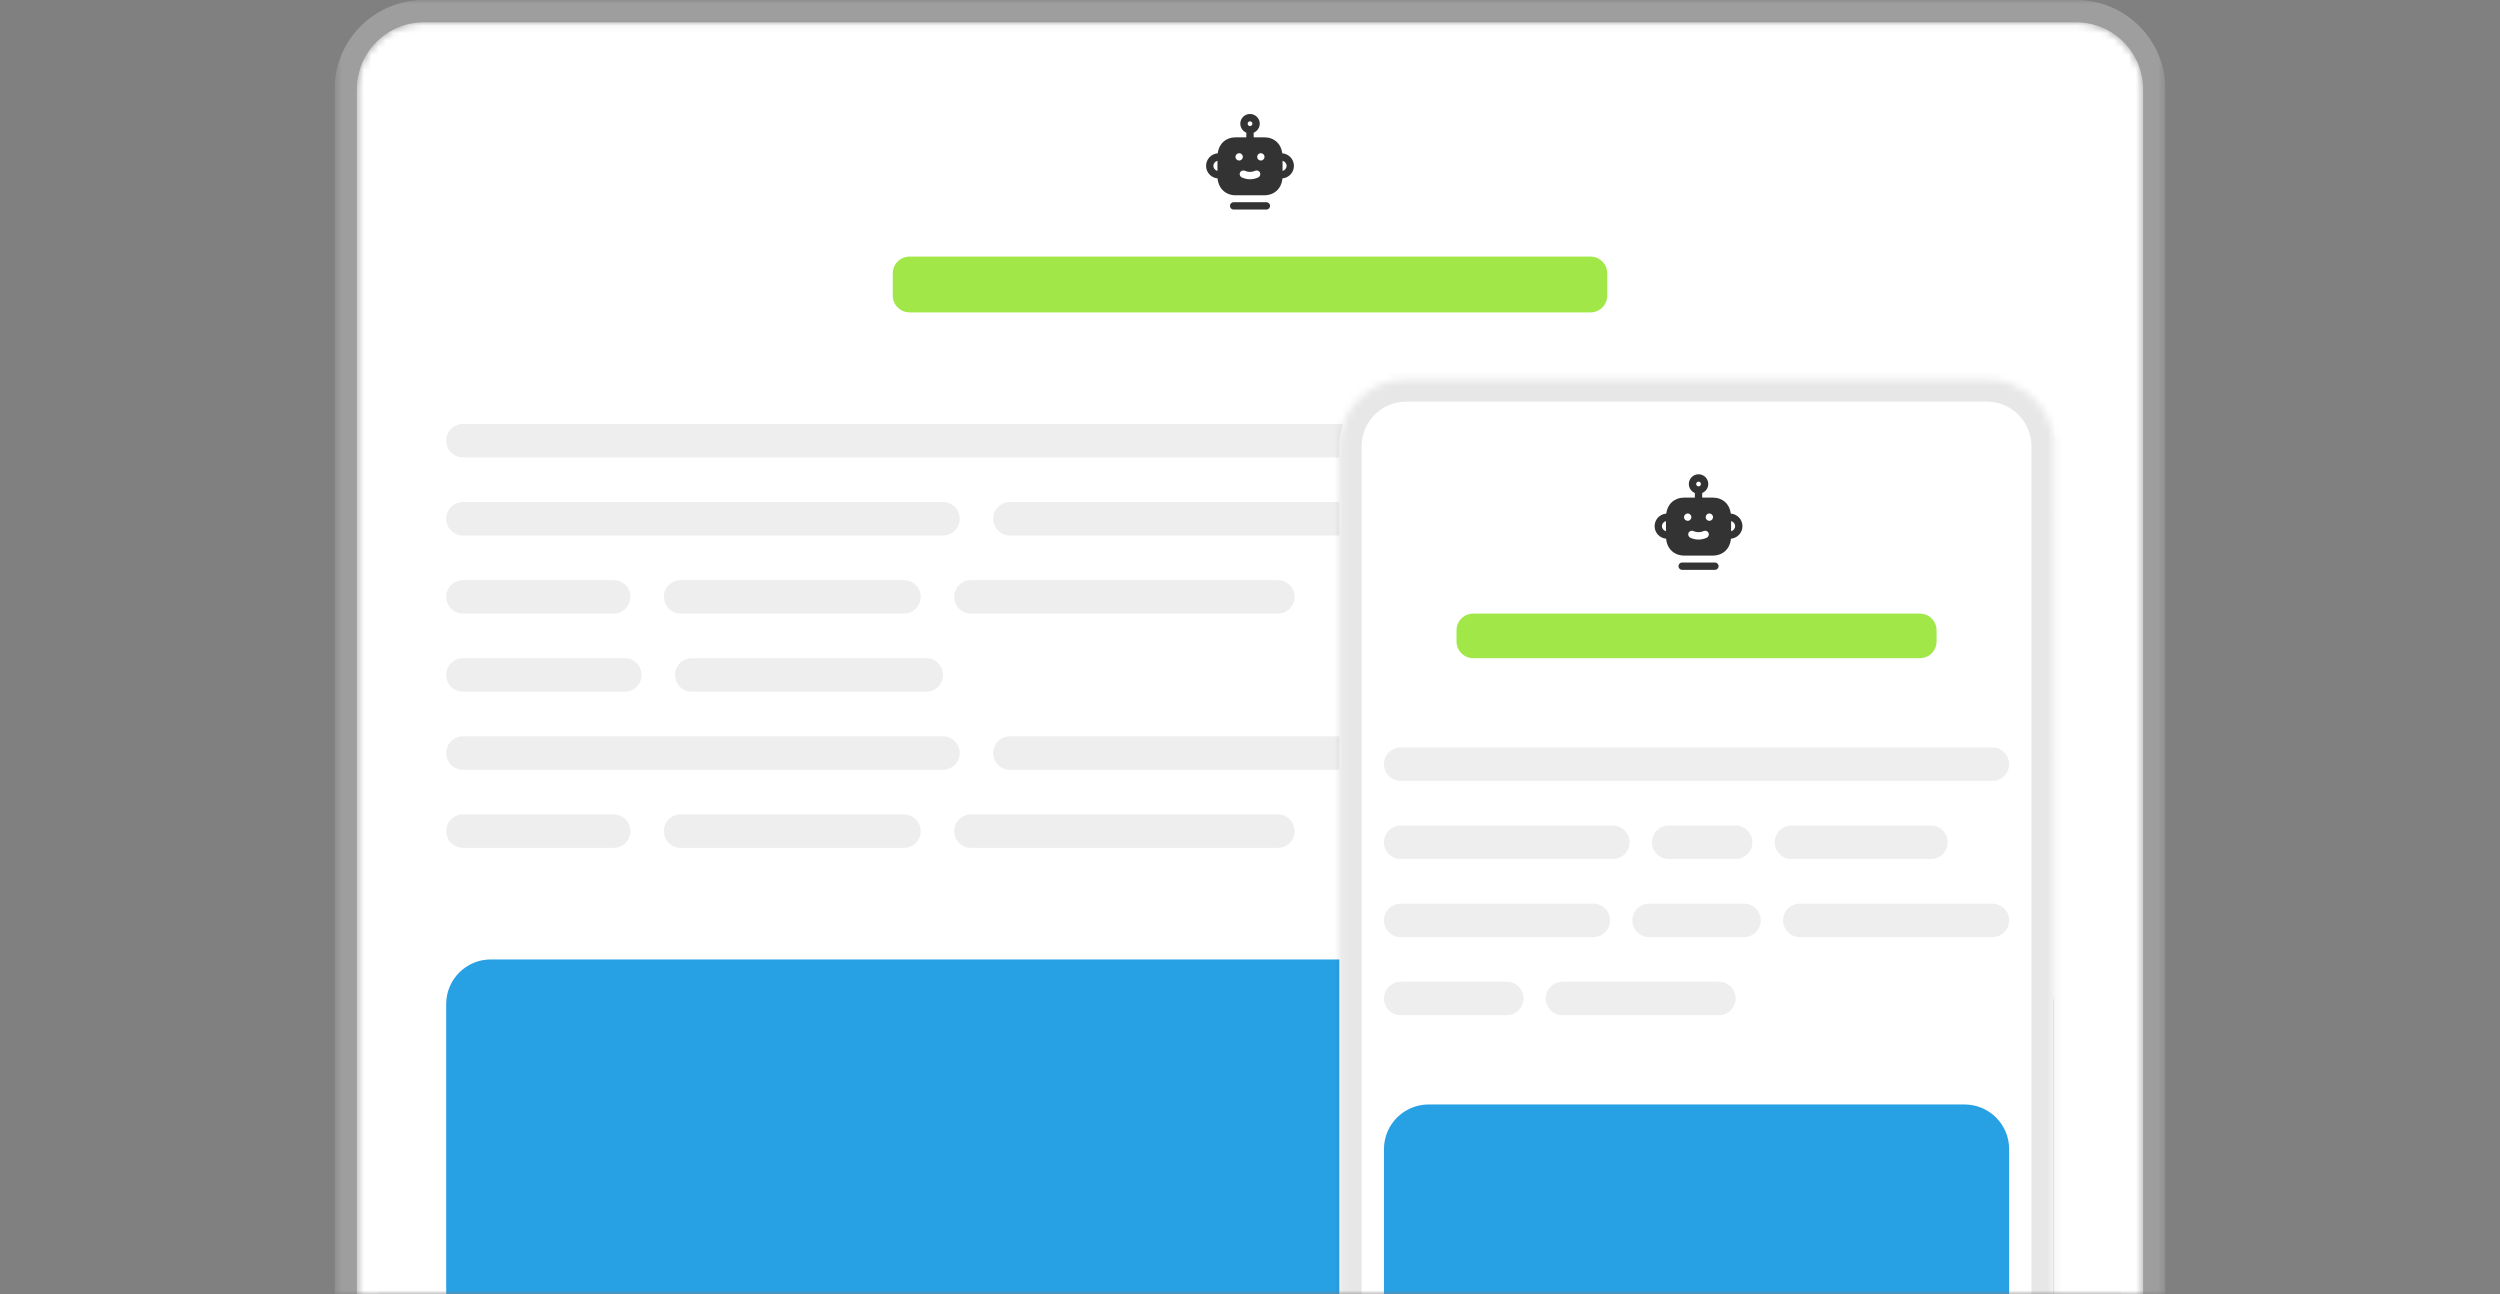 <svg width="340" height="176" viewBox="0 0 340 176" fill="none" xmlns="http://www.w3.org/2000/svg">
<rect x="0" y="0" width="340" height="176" fill="#808080" stroke="none"/>
<g clip-path="url(#clip0_3315_30199)">
<mask id="mask0_3315_30199" style="mask-type:luminance" maskUnits="userSpaceOnUse" x="48" y="3" width="244" height="173">
<path d="M48.536 12.138C48.536 7.11 52.615 3.034 57.646 3.034H282.353C287.384 3.034 291.463 7.11 291.463 12.138V176H48.536V12.138Z" fill="white"/>
</mask>
<g mask="url(#mask0_3315_30199)">
<path d="M48.536 12.138C48.536 7.11 52.615 3.034 57.646 3.034H282.353C287.384 3.034 291.463 7.11 291.463 12.138V176H48.536V12.138Z" fill="white"/>
<path fill-rule="evenodd" clip-rule="evenodd" d="M174.427 23.245V21.869C174.739 21.949 174.975 22.22 174.975 22.557C174.975 22.894 174.739 23.165 174.427 23.245ZM165.025 22.557C165.025 22.221 165.261 21.949 165.573 21.869V23.245C165.261 23.165 165.025 22.893 165.025 22.557ZM170.973 21.34V21.333C170.973 21.06 171.193 20.833 171.473 20.833C171.747 20.833 171.973 21.06 171.973 21.333C171.973 21.607 171.747 21.833 171.473 21.833C171.193 21.833 170.973 21.613 170.973 21.34ZM168.64 23.48C168.747 23.227 169.047 23.113 169.3 23.227C169.773 23.433 170.227 23.433 170.7 23.227C170.953 23.113 171.253 23.227 171.36 23.48C171.473 23.733 171.353 24.027 171.1 24.14C170.74 24.3 170.367 24.38 170 24.38C169.633 24.38 169.26 24.3 168.9 24.14C168.647 24.027 168.527 23.733 168.64 23.48ZM168.027 21.333C168.027 21.06 168.253 20.833 168.527 20.833C168.807 20.833 169.027 21.06 169.027 21.333C169.027 21.607 168.807 21.833 168.527 21.833C168.253 21.833 168.027 21.613 168.027 21.34V21.333ZM170 16.5C170.18 16.5 170.327 16.647 170.327 16.82C170.327 16.999 170.181 17.145 170.002 17.147L170 17.146L169.998 17.147C169.819 17.145 169.68 16.999 169.68 16.82C169.68 16.647 169.82 16.5 170 16.5ZM175.975 22.557C175.975 21.655 175.277 20.922 174.394 20.848C174.393 20.845 174.394 20.843 174.393 20.84C174.22 19.527 173.273 18.673 171.92 18.673H170.5V18.047C170.98 17.847 171.327 17.373 171.327 16.82C171.327 16.093 170.727 15.5 170 15.5C169.273 15.5 168.68 16.093 168.68 16.82C168.68 17.373 169.02 17.847 169.5 18.047V18.673H168.08C166.727 18.673 165.78 19.527 165.607 20.84C165.606 20.843 165.607 20.845 165.606 20.848C164.723 20.922 164.025 21.655 164.025 22.557C164.025 23.454 164.717 24.185 165.593 24.265C165.593 24.268 165.593 24.271 165.593 24.273C165.72 25.653 166.687 26.56 168.08 26.56H171.92C173.313 26.56 174.28 25.653 174.407 24.273C174.407 24.271 174.407 24.268 174.407 24.265C175.283 24.185 175.975 23.454 175.975 22.557Z" fill="#333333"/>
<path fill-rule="evenodd" clip-rule="evenodd" d="M172.229 27.5H167.772C167.496 27.5 167.272 27.724 167.272 28C167.272 28.276 167.496 28.5 167.772 28.5H172.229C172.505 28.5 172.729 28.276 172.729 28C172.729 27.724 172.505 27.5 172.229 27.5Z" fill="#333333"/>
<path d="M216.307 34.897H123.692C122.434 34.897 121.414 35.915 121.414 37.172V40.207C121.414 41.464 122.434 42.483 123.692 42.483H216.307C217.565 42.483 218.585 41.464 218.585 40.207V37.172C218.585 35.915 217.565 34.897 216.307 34.897Z" fill="#A0E747"/>
<path d="M60.683 59.931C60.683 58.674 61.702 57.655 62.96 57.655H277.039C278.297 57.655 279.317 58.674 279.317 59.931C279.317 61.188 278.297 62.207 277.039 62.207H62.96C61.702 62.207 60.683 61.188 60.683 59.931Z" fill="#EEEEEE"/>
<path d="M60.683 70.552C60.683 69.295 61.702 68.276 62.96 68.276H128.247C129.505 68.276 130.524 69.295 130.524 70.552C130.524 71.809 129.505 72.828 128.247 72.828H62.96C61.702 72.828 60.683 71.809 60.683 70.552Z" fill="#EEEEEE"/>
<path d="M135.079 70.552C135.079 69.295 136.099 68.276 137.357 68.276H202.643C203.901 68.276 204.921 69.295 204.921 70.552C204.921 71.809 203.901 72.828 202.643 72.828H137.357C136.099 72.828 135.079 71.809 135.079 70.552Z" fill="#EEEEEE"/>
<path d="M209.476 70.552C209.476 69.295 210.495 68.276 211.753 68.276H277.04C278.298 68.276 279.317 69.295 279.317 70.552C279.317 71.809 278.298 72.828 277.04 72.828H211.753C210.495 72.828 209.476 71.809 209.476 70.552Z" fill="#E2F1FC"/>
<path d="M60.683 81.172C60.683 79.915 61.702 78.897 62.96 78.897H83.457C84.715 78.897 85.734 79.915 85.734 81.172C85.734 82.429 84.715 83.448 83.457 83.448H62.96C61.702 83.448 60.683 82.429 60.683 81.172Z" fill="#EEEEEE"/>
<path d="M90.289 81.172C90.289 79.915 91.309 78.897 92.567 78.897H122.932C124.19 78.897 125.21 79.915 125.21 81.172C125.21 82.429 124.19 83.448 122.932 83.448H92.567C91.309 83.448 90.289 82.429 90.289 81.172Z" fill="#EEEEEE"/>
<path d="M129.765 81.172C129.765 79.915 130.784 78.897 132.042 78.897H173.795C175.053 78.897 176.073 79.915 176.073 81.172C176.073 82.429 175.053 83.448 173.795 83.448H132.042C130.784 83.448 129.765 82.429 129.765 81.172Z" fill="#EEEEEE"/>
<path d="M60.683 91.793C60.683 90.536 61.702 89.517 62.96 89.517H84.975C86.233 89.517 87.253 90.536 87.253 91.793C87.253 93.05 86.233 94.069 84.975 94.069H62.96C61.702 94.069 60.683 93.05 60.683 91.793Z" fill="#EEEEEE"/>
<path d="M91.808 91.793C91.808 90.536 92.827 89.517 94.085 89.517H125.969C127.227 89.517 128.247 90.536 128.247 91.793C128.247 93.05 127.227 94.069 125.969 94.069H94.085C92.827 94.069 91.808 93.05 91.808 91.793Z" fill="#EEEEEE"/>
<path d="M60.683 102.414C60.683 101.157 61.702 100.138 62.96 100.138H128.247C129.505 100.138 130.524 101.157 130.524 102.414C130.524 103.671 129.505 104.69 128.247 104.69H62.96C61.702 104.69 60.683 103.671 60.683 102.414Z" fill="#EEEEEE"/>
<path d="M135.079 102.414C135.079 101.157 136.099 100.138 137.357 100.138H202.643C203.901 100.138 204.921 101.157 204.921 102.414C204.921 103.671 203.901 104.69 202.643 104.69H137.357C136.099 104.69 135.079 103.671 135.079 102.414Z" fill="#EEEEEE"/>
<path d="M209.476 102.414C209.476 101.157 210.495 100.138 211.753 100.138H277.04C278.298 100.138 279.317 101.157 279.317 102.414C279.317 103.671 278.298 104.69 277.04 104.69H211.753C210.495 104.69 209.476 103.671 209.476 102.414Z" fill="#EEEEEE"/>
<path d="M60.683 113.034C60.683 111.777 61.702 110.759 62.96 110.759H83.457C84.715 110.759 85.734 111.777 85.734 113.034C85.734 114.291 84.715 115.31 83.457 115.31H62.96C61.702 115.31 60.683 114.291 60.683 113.034Z" fill="#EEEEEE"/>
<path d="M90.289 113.034C90.289 111.777 91.309 110.759 92.567 110.759H122.932C124.19 110.759 125.21 111.777 125.21 113.034C125.21 114.291 124.19 115.31 122.932 115.31H92.567C91.309 115.31 90.289 114.291 90.289 113.034Z" fill="#EEEEEE"/>
<path d="M129.765 113.034C129.765 111.777 130.784 110.759 132.042 110.759H173.795C175.053 110.759 176.073 111.777 176.073 113.034C176.073 114.291 175.053 115.31 173.795 115.31H132.042C130.784 115.31 129.765 114.291 129.765 113.034Z" fill="#EEEEEE"/>
<path d="M60.683 136.552C60.683 133.2 63.402 130.483 66.756 130.483H273.244C276.597 130.483 279.317 133.2 279.317 136.552V198C279.317 201.352 276.597 204.069 273.244 204.069H66.756C63.402 204.069 60.683 201.352 60.683 198V136.552Z" fill="#27A0E4"/>
<path d="M182.146 60.69C182.146 55.662 186.224 51.586 191.255 51.586H270.207C275.237 51.586 279.316 55.662 279.316 60.69V257.931H182.146V60.69Z" fill="white"/>
<mask id="mask1_3315_30199" style="mask-type:luminance" maskUnits="userSpaceOnUse" x="182" y="51" width="98" height="207">
<path d="M182.146 60.69C182.146 55.662 186.224 51.586 191.255 51.586H270.207C275.237 51.586 279.316 55.662 279.316 60.69V257.931H182.146V60.69Z" fill="white"/>
</mask>
<g mask="url(#mask1_3315_30199)">
<path d="M179.109 60.69C179.109 53.986 184.547 48.552 191.256 48.552H270.207C276.916 48.552 282.353 53.986 282.353 60.69H276.28C276.28 57.338 273.561 54.621 270.207 54.621H191.256C187.902 54.621 185.183 57.338 185.183 60.69H179.109ZM179.109 257.931V60.69C179.109 53.986 184.547 48.552 191.256 48.552V54.621C187.902 54.621 185.183 57.338 185.183 60.69V257.931H179.109ZM270.207 48.552C276.916 48.552 282.353 53.986 282.353 60.69V257.931H276.28V60.69C276.28 57.338 273.561 54.621 270.207 54.621V48.552Z" fill="#333333" fill-opacity="0.12"/>
</g>
<path fill-rule="evenodd" clip-rule="evenodd" d="M235.427 72.245V70.869C235.739 70.949 235.975 71.22 235.975 71.557C235.975 71.894 235.739 72.165 235.427 72.245ZM226.025 71.557C226.025 71.221 226.261 70.949 226.573 70.869V72.245C226.261 72.165 226.025 71.893 226.025 71.557ZM231.973 70.34V70.333C231.973 70.06 232.193 69.833 232.473 69.833C232.747 69.833 232.973 70.06 232.973 70.333C232.973 70.607 232.747 70.833 232.473 70.833C232.193 70.833 231.973 70.613 231.973 70.34ZM229.64 72.48C229.747 72.227 230.047 72.113 230.3 72.227C230.773 72.433 231.227 72.433 231.7 72.227C231.953 72.113 232.253 72.227 232.36 72.48C232.473 72.733 232.353 73.027 232.1 73.14C231.74 73.3 231.367 73.38 231 73.38C230.633 73.38 230.26 73.3 229.9 73.14C229.647 73.027 229.527 72.733 229.64 72.48ZM229.027 70.333C229.027 70.06 229.253 69.833 229.527 69.833C229.807 69.833 230.027 70.06 230.027 70.333C230.027 70.607 229.807 70.833 229.527 70.833C229.253 70.833 229.027 70.613 229.027 70.34V70.333ZM231 65.5C231.18 65.5 231.327 65.647 231.327 65.82C231.327 65.999 231.181 66.145 231.002 66.147L231 66.146L230.998 66.147C230.819 66.145 230.68 65.999 230.68 65.82C230.68 65.647 230.82 65.5 231 65.5ZM236.975 71.557C236.975 70.655 236.277 69.922 235.394 69.848C235.393 69.845 235.394 69.843 235.393 69.84C235.22 68.527 234.273 67.673 232.92 67.673H231.5V67.047C231.98 66.847 232.327 66.373 232.327 65.82C232.327 65.093 231.727 64.5 231 64.5C230.273 64.5 229.68 65.093 229.68 65.82C229.68 66.373 230.02 66.847 230.5 67.047V67.673H229.08C227.727 67.673 226.78 68.527 226.607 69.84C226.606 69.843 226.607 69.845 226.606 69.848C225.723 69.922 225.025 70.655 225.025 71.557C225.025 72.454 225.717 73.185 226.593 73.265C226.593 73.268 226.593 73.271 226.593 73.273C226.72 74.653 227.687 75.56 229.08 75.56H232.92C234.313 75.56 235.28 74.653 235.407 73.273C235.407 73.271 235.407 73.268 235.407 73.265C236.283 73.185 236.975 72.454 236.975 71.557Z" fill="#333333"/>
<path fill-rule="evenodd" clip-rule="evenodd" d="M233.229 76.5H228.772C228.496 76.5 228.272 76.724 228.272 77C228.272 77.276 228.496 77.5 228.772 77.5H233.229C233.505 77.5 233.729 77.276 233.729 77C233.729 76.724 233.505 76.5 233.229 76.5Z" fill="#333333"/>
<path d="M261.097 83.448H200.365C199.108 83.448 198.088 84.467 198.088 85.724V87.241C198.088 88.498 199.108 89.517 200.365 89.517H261.097C262.355 89.517 263.374 88.498 263.374 87.241V85.724C263.374 84.467 262.355 83.448 261.097 83.448Z" fill="#A0E747"/>
<path d="M188.219 103.931C188.219 102.674 189.238 101.655 190.496 101.655H270.966C272.224 101.655 273.243 102.674 273.243 103.931C273.243 105.188 272.224 106.207 270.966 106.207H190.496C189.238 106.207 188.219 105.188 188.219 103.931Z" fill="#EEEEEE"/>
<path d="M188.219 114.552C188.219 113.295 189.238 112.276 190.496 112.276H219.344C220.602 112.276 221.621 113.295 221.621 114.552C221.621 115.809 220.602 116.827 219.344 116.827H190.496C189.238 116.827 188.219 115.809 188.219 114.552Z" fill="#EEEEEE"/>
<path d="M224.658 114.552C224.658 113.295 225.678 112.276 226.936 112.276H236.045C237.303 112.276 238.323 113.295 238.323 114.552C238.323 115.809 237.303 116.827 236.045 116.827H226.936C225.678 116.827 224.658 115.809 224.658 114.552Z" fill="#EEEEEE"/>
<path d="M241.359 114.552C241.359 113.295 242.379 112.276 243.637 112.276H262.615C263.873 112.276 264.893 113.295 264.893 114.552C264.893 115.809 263.873 116.827 262.615 116.827H243.637C242.379 116.827 241.359 115.809 241.359 114.552Z" fill="#EEEEEE"/>
<path d="M188.219 125.172C188.219 123.915 189.238 122.896 190.496 122.896H216.687C217.945 122.896 218.964 123.915 218.964 125.172C218.964 126.429 217.945 127.448 216.687 127.448H190.496C189.238 127.448 188.219 126.429 188.219 125.172Z" fill="#EEEEEE"/>
<path d="M222.001 125.172C222.001 123.915 223.021 122.896 224.278 122.896H237.184C238.442 122.896 239.461 123.915 239.461 125.172C239.461 126.429 238.442 127.448 237.184 127.448H224.278C223.021 127.448 222.001 126.429 222.001 125.172Z" fill="#EEEEEE"/>
<path d="M242.498 125.172C242.498 123.915 243.518 122.896 244.775 122.896H270.966C272.224 122.896 273.243 123.915 273.243 125.172C273.243 126.429 272.224 127.448 270.966 127.448H244.775C243.518 127.448 242.498 126.429 242.498 125.172Z" fill="#EEEEEE"/>
<path d="M188.219 135.793C188.219 134.536 189.238 133.517 190.496 133.517H204.92C206.178 133.517 207.197 134.536 207.197 135.793C207.197 137.05 206.178 138.069 204.92 138.069H190.496C189.238 138.069 188.219 137.05 188.219 135.793Z" fill="#EEEEEE"/>
<path d="M210.234 135.793C210.234 134.536 211.254 133.517 212.512 133.517H233.768C235.026 133.517 236.045 134.536 236.045 135.793C236.045 137.05 235.026 138.069 233.768 138.069H212.512C211.254 138.069 210.234 137.05 210.234 135.793Z" fill="#EEEEEE"/>
<path d="M188.219 156.276C188.219 152.924 190.938 150.207 194.292 150.207H267.17C270.524 150.207 273.243 152.924 273.243 156.276V217.724C273.243 221.076 270.524 223.793 267.17 223.793H194.292C190.938 223.793 188.219 221.076 188.219 217.724V156.276Z" fill="#27A0E4"/>
</g>
<mask id="mask2_3315_30199" style="mask-type:luminance" maskUnits="userSpaceOnUse" x="45" y="0" width="250" height="176">
<path d="M294.5 0H45.5V176H294.5V0Z" fill="white"/>
<path d="M48.536 12.138C48.536 7.11 52.615 3.034 57.646 3.034H282.353C287.384 3.034 291.463 7.11 291.463 12.138V176H48.536V12.138Z" fill="black"/>
</mask>
<g mask="url(#mask2_3315_30199)">
<path d="M45.5 12.138C45.5 5.434 50.938 0 57.646 0H282.354C289.062 0 294.5 5.434 294.5 12.138H288.427C288.427 8.786 285.708 6.069 282.354 6.069H57.646C54.292 6.069 51.573 8.786 51.573 12.138H45.5ZM45.5 176V12.138C45.5 5.434 50.938 0 57.646 0V6.069C54.292 6.069 51.573 8.786 51.573 12.138V176H45.5ZM282.354 0C289.062 0 294.5 5.434 294.5 12.138V176H288.427V12.138C288.427 8.786 285.708 6.069 282.354 6.069V0Z" fill="white" fill-opacity="0.24"/>
</g>
</g>
<defs>
<clipPath id="clip0_3315_30199">
<rect width="249" height="176" fill="white" transform="translate(45.5)"/>
</clipPath>
</defs>
</svg>

